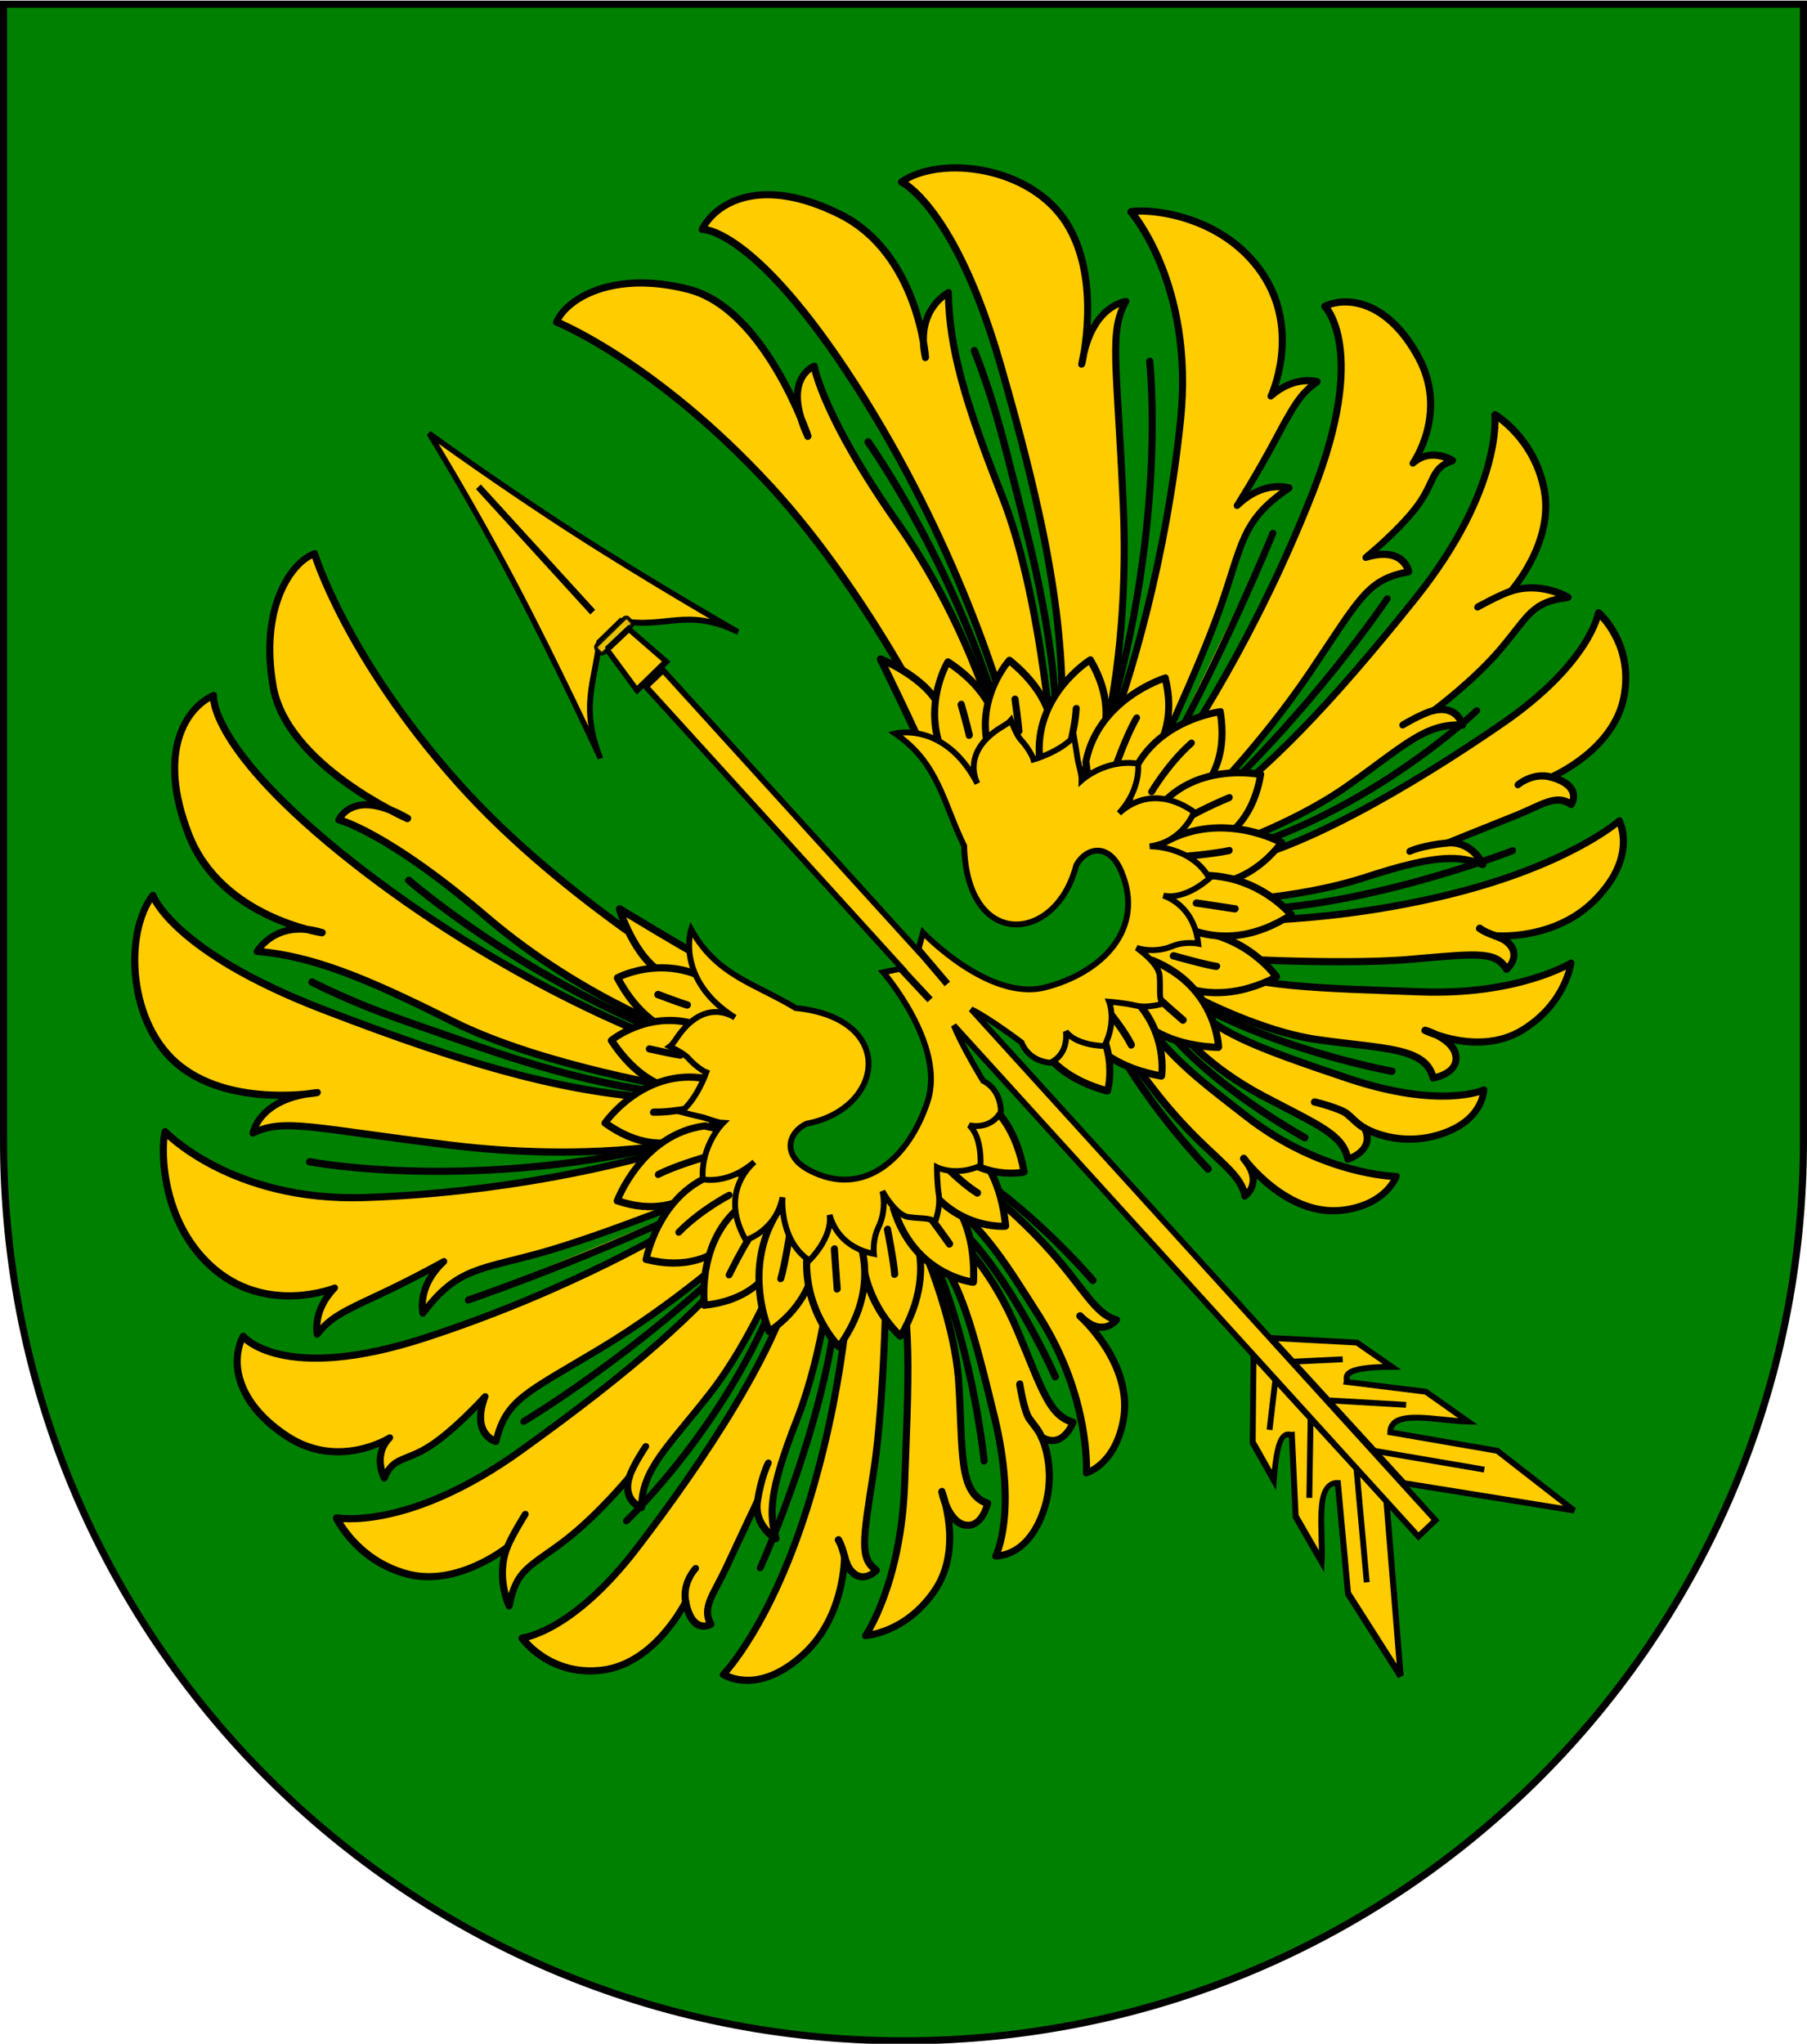 <?xml version="1.0" encoding="UTF-8" standalone="no"?>
<!-- Created with Inkscape (http://www.inkscape.org/) -->

<svg
   xmlns:dc="http://purl.org/dc/elements/1.1/"
   xmlns:cc="http://creativecommons.org/ns#"
   xmlns:rdf="http://www.w3.org/1999/02/22-rdf-syntax-ns#"
   xmlns:svg="http://www.w3.org/2000/svg"
   xmlns="http://www.w3.org/2000/svg"
   xmlns:xlink="http://www.w3.org/1999/xlink"
   xmlns:sodipodi="http://sodipodi.sourceforge.net/DTD/sodipodi-0.dtd"
   xmlns:inkscape="http://www.inkscape.org/namespaces/inkscape"
   version="1.1"
   width="763"
   height="863"
   id="svg2"
   inkscape:version="0.48.0 r9654"
   sodipodi:docname="Wappen_Junkertum_Heiterfeld.svg">
  <sodipodi:namedview
     pagecolor="#ffffff"
     bordercolor="#666666"
     borderopacity="1"
     objecttolerance="10"
     gridtolerance="10"
     guidetolerance="10"
     inkscape:pageopacity="0"
     inkscape:pageshadow="2"
     inkscape:window-width="1366"
     inkscape:window-height="706"
     id="namedview99"
     showgrid="false"
     inkscape:zoom="1.4142136"
     inkscape:cx="577.83164"
     inkscape:cy="334.27751"
     inkscape:window-x="-8"
     inkscape:window-y="-8"
     inkscape:window-maximized="1"
     inkscape:current-layer="svg2"
     showguides="true"
     inkscape:guide-bbox="true" />
  <defs
     id="defs4">
    <inkscape:perspective
       sodipodi:type="inkscape:persp3d"
       inkscape:vp_x="0 : 431.5 : 1"
       inkscape:vp_y="0 : 1000 : 0"
       inkscape:vp_z="763.00006 : 431.5 : 1"
       inkscape:persp3d-origin="381.50003 : 287.66667 : 1"
       id="perspective103" />
    <linearGradient
       x1="107.75"
       y1="191.963"
       x2="139.396"
       y2="166.385"
       id="linearGradient1800"
       xlink:href="#linearGradient1732"
       gradientUnits="userSpaceOnUse"
       gradientTransform="translate(-1.428571e-5,-5.714286e-5)" />
    <linearGradient
       x1="82.143"
       y1="264.167"
       x2="113.69"
       y2="258.413"
       id="linearGradient1590"
       xlink:href="#linearGradient1732"
       gradientUnits="userSpaceOnUse"
       gradientTransform="translate(-1.428571e-5,-5.714286e-5)" />
    <linearGradient
       x1="84.127"
       y1="260.595"
       x2="115.675"
       y2="257.619"
       id="linearGradient1598"
       xlink:href="#linearGradient1732"
       gradientUnits="userSpaceOnUse"
       gradientTransform="translate(-1.428571e-5,-5.714286e-5)" />
    <linearGradient
       x1="88.492"
       y1="297.103"
       x2="118.056"
       y2="280.635"
       id="linearGradient1606"
       xlink:href="#linearGradient1732"
       gradientUnits="userSpaceOnUse"
       gradientTransform="translate(-1.428571e-5,-5.714286e-5)" />
    <linearGradient
       x1="118.452"
       y1="312.778"
       x2="136.325"
       y2="294.722"
       id="linearGradient1614"
       xlink:href="#linearGradient1732"
       gradientUnits="userSpaceOnUse"
       gradientTransform="translate(-1.428571e-5,-5.714286e-5)" />
    <linearGradient
       x1="131.151"
       y1="395.317"
       x2="166.667"
       y2="415.357"
       id="linearGradient1622"
       xlink:href="#linearGradient1732"
       gradientUnits="userSpaceOnUse"
       gradientTransform="translate(-1.428571e-5,-5.714286e-5)" />
    <linearGradient
       x1="107.143"
       y1="225.278"
       x2="130.357"
       y2="242.341"
       id="linearGradient1582"
       xlink:href="#linearGradient1732"
       gradientUnits="userSpaceOnUse"
       gradientTransform="translate(-1.428571e-5,-5.714286e-5)" />
    <linearGradient
       x1="143.651"
       y1="488.968"
       x2="163.889"
       y2="454.048"
       id="linearGradient1642"
       xlink:href="#linearGradient1732"
       gradientUnits="userSpaceOnUse"
       gradientTransform="translate(-1.428571e-5,-5.714286e-5)" />
    <linearGradient
       x1="186.508"
       y1="491.746"
       x2="186.508"
       y2="458.413"
       id="linearGradient1650"
       xlink:href="#linearGradient1732"
       gradientUnits="userSpaceOnUse"
       gradientTransform="translate(-1.428571e-5,-5.714286e-5)" />
    <linearGradient
       x1="292.857"
       y1="493.73"
       x2="321.825"
       y2="513.175"
       id="linearGradient1658"
       xlink:href="#linearGradient1732"
       gradientUnits="userSpaceOnUse"
       gradientTransform="translate(-1.428571e-5,-5.714286e-5)" />
    <linearGradient
       x1="266.27"
       y1="534.206"
       x2="312.302"
       y2="534.603"
       id="linearGradient1666"
       xlink:href="#linearGradient1732"
       gradientUnits="userSpaceOnUse"
       gradientTransform="translate(-1.428571e-5,-5.714286e-5)" />
    <linearGradient
       x1="300"
       y1="566.746"
       x2="319.151"
       y2="547.595"
       id="linearGradient1674"
       xlink:href="#linearGradient1732"
       gradientUnits="userSpaceOnUse"
       gradientTransform="translate(-1.428571e-5,-5.714286e-5)" />
    <linearGradient
       x1="337.302"
       y1="571.111"
       x2="341.27"
       y2="546.905"
       id="linearGradient1682"
       xlink:href="#linearGradient1732"
       gradientUnits="userSpaceOnUse"
       gradientTransform="translate(-1.428571e-5,-5.714286e-5)" />
    <linearGradient
       x1="241.143"
       y1="51.421"
       x2="243.124"
       y2="48.303"
       id="linearGradient1397"
       xlink:href="#linearGradient1732"
       gradientUnits="userSpaceOnUse"
       gradientTransform="translate(75.923,47.102)" />
    <linearGradient
       id="linearGradient1732">
      <stop
         id="stop1734"
         style="stop-color:#ffffff;stop-opacity:1"
         offset="0" />
      <stop
         id="stop1736"
         style="stop-color:#ffffff;stop-opacity:1"
         offset="1" />
    </linearGradient>
    <linearGradient
       x1="177.338"
       y1="217.778"
       x2="211.83"
       y2="213.55"
       id="linearGradient1549"
       xlink:href="#linearGradient1732"
       gradientUnits="userSpaceOnUse"
       gradientTransform="translate(-1.428571e-5,-5.714286e-5)" />
    <linearGradient
       x1="124.585"
       y1="115.64"
       x2="157.2"
       y2="137.971"
       id="linearGradient1551"
       xlink:href="#linearGradient1732"
       gradientUnits="userSpaceOnUse"
       gradientTransform="translate(-1.428571e-5,-5.714286e-5)" />
    <linearGradient
       x1="87.547"
       y1="139.21"
       x2="124.361"
       y2="137.971"
       id="linearGradient1553"
       xlink:href="#linearGradient1732"
       gradientUnits="userSpaceOnUse"
       gradientTransform="translate(-1.428571e-5,-5.714286e-5)" />
    <linearGradient
       x1="112.239"
       y1="75.234"
       x2="137.605"
       y2="90.412"
       id="linearGradient1555"
       xlink:href="#linearGradient1732"
       gradientUnits="userSpaceOnUse"
       gradientTransform="translate(-1.428571e-5,-5.714286e-5)" />
    <linearGradient
       x1="179.583"
       y1="75.234"
       x2="193.021"
       y2="101.814"
       id="linearGradient1557"
       xlink:href="#linearGradient1732"
       gradientUnits="userSpaceOnUse"
       gradientTransform="translate(-1.428571e-5,-5.714286e-5)" />
    <linearGradient
       x1="270.496"
       y1="176.249"
       x2="296.929"
       y2="185.716"
       id="linearGradient1559"
       xlink:href="#linearGradient1732"
       gradientUnits="userSpaceOnUse"
       gradientTransform="translate(-1.428571e-5,-5.714286e-5)" />
    <linearGradient
       x1="94.281"
       y1="496.131"
       x2="124.137"
       y2="467.622"
       id="linearGradient1561"
       xlink:href="#linearGradient1732"
       gradientUnits="userSpaceOnUse"
       gradientTransform="translate(-1.428571e-5,-5.714286e-5)" />
    <linearGradient
       x1="171"
       y1="92.5"
       x2="180"
       y2="96.5"
       id="linearGradient2433"
       xlink:href="#linearGradient1732"
       gradientUnits="userSpaceOnUse" />
    <radialGradient
       cx="221.445"
       cy="226.331"
       r="300"
       fx="221.445"
       fy="226.331"
       id="radialGradient3163"
       xlink:href="#linearGradient2893"
       gradientUnits="userSpaceOnUse"
       gradientTransform="matrix(1.353,0,0,1.349,-77.629,-85.747)" />
    <linearGradient
       id="linearGradient2893">
      <stop
         id="stop2895"
         style="stop-color:#ffffff;stop-opacity:0.314"
         offset="0" />
      <stop
         id="stop2897"
         style="stop-color:#ffffff;stop-opacity:0.251"
         offset="0.19" />
      <stop
         id="stop2901"
         style="stop-color:#6b6b6b;stop-opacity:0.125"
         offset="0.6" />
      <stop
         id="stop2899"
         style="stop-color:#000000;stop-opacity:0.125"
         offset="1" />
    </linearGradient>
    <linearGradient
       id="linearGradient2027">
      <stop
         id="stop2029"
         style="stop-color:#ffffff;stop-opacity:0.314"
         offset="0" />
      <stop
         id="stop2031"
         style="stop-color:#ffffff;stop-opacity:0.251"
         offset="0.19" />
      <stop
         id="stop2033"
         style="stop-color:#6b6b6b;stop-opacity:0.125"
         offset="0.6" />
      <stop
         id="stop2035"
         style="stop-color:#000000;stop-opacity:0.125"
         offset="1" />
    </linearGradient>
    <linearGradient
       id="linearGradient2037">
      <stop
         id="stop2039"
         style="stop-color:#ffffff;stop-opacity:1"
         offset="0" />
      <stop
         id="stop2041"
         style="stop-color:#ffffff;stop-opacity:1"
         offset="0.229" />
      <stop
         id="stop2043"
         style="stop-color:#000000;stop-opacity:1"
         offset="1" />
    </linearGradient>
    <linearGradient
       id="linearGradient2045">
      <stop
         id="stop2047"
         style="stop-color:#fd0000;stop-opacity:1"
         offset="0" />
      <stop
         id="stop2049"
         style="stop-color:#e77275;stop-opacity:0.659"
         offset="0.5" />
      <stop
         id="stop2051"
         style="stop-color:#000000;stop-opacity:0.323"
         offset="1" />
    </linearGradient>
    <radialGradient
       cx="225.524"
       cy="218.901"
       r="300"
       fx="225.524"
       fy="218.901"
       id="radialGradient2053"
       xlink:href="#linearGradient2955"
       gradientUnits="userSpaceOnUse"
       gradientTransform="matrix(-4.167939e-4,2.183,-1.884,-3.599562e-4,615.597,-289.121)" />
    <polygon
       points="-0.951,-0.309 0.951,-0.309 -0.588,0.809 0,-1 0,-1 0.588,0.809 "
       transform="scale(53,53)"
       id="polygon2055" />
    <clipPath
       id="clipPath2057">
      <path
         d="m 0,-200 0,800 300,0 0,-800 -300,0 z"
         id="path2059" />
    </clipPath>
    <radialGradient
       cx="225.524"
       cy="218.901"
       r="300"
       fx="225.524"
       fy="218.901"
       id="radialGradient2061"
       xlink:href="#linearGradient2955"
       gradientUnits="userSpaceOnUse"
       gradientTransform="matrix(-4.167939e-4,2.183,-1.884,-3.599562e-4,615.597,-289.121)" />
    <radialGradient
       cx="225.524"
       cy="218.901"
       r="300"
       fx="225.524"
       fy="218.901"
       id="radialGradient2063"
       xlink:href="#linearGradient2955"
       gradientUnits="userSpaceOnUse"
       gradientTransform="matrix(0,1.749,-1.593,-1.049767e-7,551.788,-191.29)" />
    <radialGradient
       cx="225.524"
       cy="218.901"
       r="300"
       fx="225.524"
       fy="218.901"
       id="radialGradient2065"
       xlink:href="#linearGradient2955"
       gradientUnits="userSpaceOnUse"
       gradientTransform="matrix(0,1.386,-1.323,-5.741131e-8,-158.082,-109.541)" />
    <radialGradient
       cx="221.445"
       cy="226.331"
       r="300"
       fx="221.445"
       fy="226.331"
       id="radialGradient2067"
       xlink:href="#linearGradient2893-7"
       gradientUnits="userSpaceOnUse"
       gradientTransform="matrix(1.353,0,0,1.349,24.696,-10.282)" />
    <radialGradient
       cx="221.445"
       cy="226.331"
       r="300"
       fx="221.445"
       fy="226.331"
       id="radialGradient3163-8"
       xlink:href="#linearGradient2893-7"
       gradientUnits="userSpaceOnUse"
       gradientTransform="matrix(1.353,0,0,1.349,-77.629,-85.747)" />
    <radialGradient
       cx="225.524"
       cy="218.901"
       r="300"
       fx="225.524"
       fy="218.901"
       id="radialGradient2871"
       xlink:href="#linearGradient2955"
       gradientUnits="userSpaceOnUse"
       gradientTransform="matrix(0,1.386,-1.323,-5.741131e-8,-158.082,-109.541)" />
    <radialGradient
       cx="225.524"
       cy="218.901"
       r="300"
       fx="225.524"
       fy="218.901"
       id="radialGradient2865"
       xlink:href="#linearGradient2955"
       gradientUnits="userSpaceOnUse"
       gradientTransform="matrix(0,1.749,-1.593,-1.049767e-7,551.788,-191.29)" />
    <radialGradient
       cx="225.524"
       cy="218.901"
       r="300"
       fx="225.524"
       fy="218.901"
       id="radialGradient1911"
       xlink:href="#linearGradient2955"
       gradientUnits="userSpaceOnUse"
       gradientTransform="matrix(-4.167939e-4,2.183,-1.884,-3.599562e-4,615.597,-289.121)" />
    <clipPath
       id="clip">
      <path
         d="m 0,-200 0,800 300,0 0,-800 -300,0 z"
         id="path10" />
    </clipPath>
    <polygon
       points="-0.951,-0.309 0.951,-0.309 -0.588,0.809 0,-1 0,-1 0.588,0.809 "
       transform="scale(53,53)"
       id="star" />
    <radialGradient
       cx="225.524"
       cy="218.901"
       r="300"
       fx="225.524"
       fy="218.901"
       id="radialGradient2961"
       xlink:href="#linearGradient2955"
       gradientUnits="userSpaceOnUse"
       gradientTransform="matrix(-4.167939e-4,2.183,-1.884,-3.599562e-4,615.597,-289.121)" />
    <linearGradient
       id="linearGradient2955">
      <stop
         id="stop2867"
         style="stop-color:#fd0000;stop-opacity:1"
         offset="0" />
      <stop
         id="stop2873"
         style="stop-color:#e77275;stop-opacity:0.659"
         offset="0.5" />
      <stop
         id="stop2959"
         style="stop-color:#000000;stop-opacity:0.323"
         offset="1" />
    </linearGradient>
    <linearGradient
       id="linearGradient2885">
      <stop
         id="stop2887"
         style="stop-color:#ffffff;stop-opacity:1"
         offset="0" />
      <stop
         id="stop2891"
         style="stop-color:#ffffff;stop-opacity:1"
         offset="0.229" />
      <stop
         id="stop2889"
         style="stop-color:#000000;stop-opacity:1"
         offset="1" />
    </linearGradient>
    <linearGradient
       id="linearGradient2893-7">
      <stop
         id="stop2895-4"
         style="stop-color:#ffffff;stop-opacity:0.314"
         offset="0" />
      <stop
         id="stop2897-0"
         style="stop-color:#ffffff;stop-opacity:0.251"
         offset="0.19" />
      <stop
         id="stop2901-9"
         style="stop-color:#6b6b6b;stop-opacity:0.125"
         offset="0.6" />
      <stop
         id="stop2899-4"
         style="stop-color:#000000;stop-opacity:0.125"
         offset="1" />
    </linearGradient>
    <linearGradient
       id="linearGradient2893-74">
      <stop
         id="stop2895-0"
         style="stop-color:#ffffff;stop-opacity:0.314"
         offset="0" />
      <stop
         id="stop2897-9"
         style="stop-color:#ffffff;stop-opacity:0.251"
         offset="0.19" />
      <stop
         id="stop2901-4"
         style="stop-color:#6b6b6b;stop-opacity:0.125"
         offset="0.6" />
      <stop
         id="stop2899-8"
         style="stop-color:#000000;stop-opacity:0.125"
         offset="1" />
    </linearGradient>
    <style
       id="style2995"
       type="text/css">
  .Rand1 { stroke: #202020; stroke-width:15; }
  .Rand2 { stroke: #202020; stroke-width:30; }
  .Rand6 { stroke: #202020; stroke-width:90; }
  .Rand2R { stroke: #202020; stroke-width:30; stroke-linejoin:round; }
  .Schwarz { fill: #000000; }
  .Blau { fill: #0000ff; }
  .Gold { fill: #ffef00; }
  </style>
    <clipPath
       id="clippath">
      <path
         id="path2993"
         d="M360,4140 A3240,3240 0.0 0 0 6840,4140 L6840,270 L360,270 L360,4140 Z" />
    </clipPath>
    <inkscape:perspective
       id="perspective3057"
       inkscape:persp3d-origin="219 : 160 : 1"
       inkscape:vp_z="438 : 240 : 1"
       inkscape:vp_y="0 : 1000 : 0"
       inkscape:vp_x="0 : 240 : 1"
       sodipodi:type="inkscape:persp3d" />
    <inkscape:perspective
       id="perspective3289"
       inkscape:persp3d-origin="0.5 : 0.33333333 : 1"
       inkscape:vp_z="1 : 0.5 : 1"
       inkscape:vp_y="0 : 1000 : 0"
       inkscape:vp_x="0 : 0.5 : 1"
       sodipodi:type="inkscape:persp3d" />
    <inkscape:perspective
       id="perspective3114"
       inkscape:persp3d-origin="0.5 : 0.33333333 : 1"
       inkscape:vp_z="1 : 0.5 : 1"
       inkscape:vp_y="0 : 1000 : 0"
       inkscape:vp_x="0 : 0.5 : 1"
       sodipodi:type="inkscape:persp3d" />
    <inkscape:perspective
       id="perspective3114-7"
       inkscape:persp3d-origin="0.5 : 0.33333333 : 1"
       inkscape:vp_z="1 : 0.5 : 1"
       inkscape:vp_y="0 : 1000 : 0"
       inkscape:vp_x="0 : 0.5 : 1"
       sodipodi:type="inkscape:persp3d" />
    <inkscape:perspective
       id="perspective3114-0"
       inkscape:persp3d-origin="0.5 : 0.33333333 : 1"
       inkscape:vp_z="1 : 0.5 : 1"
       inkscape:vp_y="0 : 1000 : 0"
       inkscape:vp_x="0 : 0.5 : 1"
       sodipodi:type="inkscape:persp3d" />
    <inkscape:perspective
       id="perspective3114-4"
       inkscape:persp3d-origin="0.5 : 0.33333333 : 1"
       inkscape:vp_z="1 : 0.5 : 1"
       inkscape:vp_y="0 : 1000 : 0"
       inkscape:vp_x="0 : 0.5 : 1"
       sodipodi:type="inkscape:persp3d" />
    <inkscape:perspective
       id="perspective3114-8"
       inkscape:persp3d-origin="0.5 : 0.33333333 : 1"
       inkscape:vp_z="1 : 0.5 : 1"
       inkscape:vp_y="0 : 1000 : 0"
       inkscape:vp_x="0 : 0.5 : 1"
       sodipodi:type="inkscape:persp3d" />
    <inkscape:perspective
       id="perspective3114-45"
       inkscape:persp3d-origin="0.5 : 0.33333333 : 1"
       inkscape:vp_z="1 : 0.5 : 1"
       inkscape:vp_y="0 : 1000 : 0"
       inkscape:vp_x="0 : 0.5 : 1"
       sodipodi:type="inkscape:persp3d" />
    <inkscape:perspective
       id="perspective3114-1"
       inkscape:persp3d-origin="0.5 : 0.33333333 : 1"
       inkscape:vp_z="1 : 0.5 : 1"
       inkscape:vp_y="0 : 1000 : 0"
       inkscape:vp_x="0 : 0.5 : 1"
       sodipodi:type="inkscape:persp3d" />
    <inkscape:perspective
       id="perspective3114-11"
       inkscape:persp3d-origin="0.5 : 0.33333333 : 1"
       inkscape:vp_z="1 : 0.5 : 1"
       inkscape:vp_y="0 : 1000 : 0"
       inkscape:vp_x="0 : 0.5 : 1"
       sodipodi:type="inkscape:persp3d" />
    <inkscape:perspective
       id="perspective3114-76"
       inkscape:persp3d-origin="0.5 : 0.33333333 : 1"
       inkscape:vp_z="1 : 0.5 : 1"
       inkscape:vp_y="0 : 1000 : 0"
       inkscape:vp_x="0 : 0.5 : 1"
       sodipodi:type="inkscape:persp3d" />
    <inkscape:perspective
       id="perspective3980"
       inkscape:persp3d-origin="0.5 : 0.33333333 : 1"
       inkscape:vp_z="1 : 0.5 : 1"
       inkscape:vp_y="0 : 1000 : 0"
       inkscape:vp_x="0 : 0.5 : 1"
       sodipodi:type="inkscape:persp3d" />
    <inkscape:perspective
       id="perspective3980-3"
       inkscape:persp3d-origin="0.5 : 0.33333333 : 1"
       inkscape:vp_z="1 : 0.5 : 1"
       inkscape:vp_y="0 : 1000 : 0"
       inkscape:vp_x="0 : 0.5 : 1"
       sodipodi:type="inkscape:persp3d" />
    <inkscape:perspective
       id="perspective3980-1"
       inkscape:persp3d-origin="0.5 : 0.33333333 : 1"
       inkscape:vp_z="1 : 0.5 : 1"
       inkscape:vp_y="0 : 1000 : 0"
       inkscape:vp_x="0 : 0.5 : 1"
       sodipodi:type="inkscape:persp3d" />
    <inkscape:perspective
       id="perspective3980-8"
       inkscape:persp3d-origin="0.5 : 0.33333333 : 1"
       inkscape:vp_z="1 : 0.5 : 1"
       inkscape:vp_y="0 : 1000 : 0"
       inkscape:vp_x="0 : 0.5 : 1"
       sodipodi:type="inkscape:persp3d" />
    <radialGradient
       cx="488.661"
       cy="481.973"
       r="36.608"
       fx="488.661"
       fy="481.973"
       id="radialGradient10194"
       xlink:href="#linearGradient10182"
       gradientUnits="userSpaceOnUse"
       gradientTransform="matrix(-1.357,-0.29,0.467,-2.182,109.494,1621.172)" />
    <linearGradient
       id="linearGradient10182">
      <stop
         id="stop10184"
         style="stop-color:#e20909;stop-opacity:1"
         offset="0" />
      <stop
         id="stop10186"
         style="stop-color:#fcef3c;stop-opacity:1"
         offset="1" />
    </linearGradient>
    <radialGradient
       cx="323.742"
       cy="348.66"
       r="50"
       fx="323.742"
       fy="348.66"
       id="radialGradient6624"
       xlink:href="#linearGradient3951"
       gradientUnits="userSpaceOnUse"
       gradientTransform="matrix(0.446,-0.283,0.342,0.538,183.722,329.337)" />
    <linearGradient
       id="linearGradient3951">
      <stop
         id="stop3953"
         style="stop-color:#e20909;stop-opacity:1"
         offset="0" />
      <stop
         id="stop3955"
         style="stop-color:#5ab532;stop-opacity:1"
         offset="1" />
    </linearGradient>
  </defs>
  <g
     transform="translate(-537.854,38.854)"
     id="layer4"
     style="display:inline;stroke-width:3;stroke-miterlimit:4;stroke-dasharray:none;stroke:#000000;stroke-opacity:1" />
  <g
     transform="translate(-1692.639,-716.663)"
     id="layer4-4"
     style="stroke-width:3;stroke-miterlimit:4;stroke-dasharray:none;stroke:#000000;stroke-opacity:1">
    <g
       transform="translate(29.915,-1710.963)"
       id="g2119"
       style="stroke-width:3;stroke-miterlimit:4;stroke-dasharray:none;stroke:#000000;stroke-opacity:1">
      <g
         transform="translate(-1361.835,-74.826)"
         id="g11024"
         style="stroke-width:3;stroke-miterlimit:4;stroke-dasharray:none;stroke:#000000;stroke-opacity:1" />
    </g>
  </g>
  <path
     d="m 1.5,1.76 0,480 c 0,209.868 170.132,380 380,380 209.868,0 380,-170.132 380,-380 l 0,-480 -760,0 z"
     id="path2850"
     style="fill:#008000;fill-opacity:1;stroke:#000000;stroke-width:3;stroke-miterlimit:4;stroke-opacity:1;stroke-dasharray:none"
     inkscape:connector-curvature="0" />
  <g
     id="g41337-3-7"
     transform="matrix(0.756,-1.81,1.722,0.615,717.022,-835.875)"
     style="fill:#ffcc00;fill-opacity:1">
    <path
       inkscape:connector-curvature="0"
       d="m -551.743,38.682 c 0,0 -19.297,30.997 -51.458,56.787"
       style="fill:none;stroke:#000000;stroke-width:1.585;stroke-linecap:round;stroke-linejoin:round;stroke-miterlimit:4;stroke-opacity:1;stroke-dasharray:none"
       id="path36000-6-0" />
    <path
       inkscape:connector-curvature="0"
       d="m -525.512,53.212 c 0,0 -2.935,3.095 -9.279,8.593 -5.157,4.47 -12.727,10.218 -22.48,17.802 -22.112,17.194 -35.377,23.248 -41.106,25.912"
       style="fill:none;stroke:#000000;stroke-width:1.585;stroke-linecap:round;stroke-linejoin:round;stroke-miterlimit:4;stroke-opacity:1;stroke-dasharray:none"
       id="path36002-4-5" />
    <path
       inkscape:connector-curvature="0"
       d="m -514.961,91.595 c 0,0 -33.469,19.495 -82.211,23.975"
       style="fill:none;stroke:#000000;stroke-width:1.585;stroke-linecap:round;stroke-linejoin:round;stroke-miterlimit:4;stroke-opacity:1;stroke-dasharray:none"
       id="path36004-6-3" />
    <path
       inkscape:connector-curvature="0"
       d="m -540.979,133.223 c 0,0 -29.617,0.288 -58.996,-3.452"
       style="fill:#ffcc00;fill-opacity:1;stroke:#000000;stroke-width:1.585;stroke-linecap:round;stroke-linejoin:round;stroke-miterlimit:4;stroke-opacity:1;stroke-dasharray:none"
       id="path36006-7-5" />
    <path
       inkscape:connector-curvature="0"
       d="m -545.995,163.439 c 0,0 -28.423,-6.042 -57.564,-21.007"
       style="fill:none;stroke:#000000;stroke-width:1.585;stroke-linecap:round;stroke-linejoin:round;stroke-miterlimit:4;stroke-opacity:1;stroke-dasharray:none"
       id="path36008-6-6" />
    <path
       inkscape:connector-curvature="0"
       d="m -562.236,192.502 c 0,0 -31.051,-14.963 -48.964,-43.738"
       style="fill:none;stroke:#000000;stroke-width:1.585;stroke-linecap:round;stroke-linejoin:round;stroke-miterlimit:4;stroke-opacity:1;stroke-dasharray:none"
       id="path36010-3-3" />
    <path
       inkscape:connector-curvature="0"
       d="m -588.033,212.645 c 0,0 -26.751,-31.654 -33.677,-59.278"
       style="fill:none;stroke:#000000;stroke-width:1.585;stroke-linecap:round;stroke-linejoin:round;stroke-miterlimit:4;stroke-opacity:1;stroke-dasharray:none"
       id="path36012-9-0" />
    <path
       inkscape:connector-curvature="0"
       d="m -641.535,206.602 c 0,0 -4.538,-28.776 0.477,-53.234"
       style="fill:none;stroke:#000000;stroke-width:1.585;stroke-linecap:round;stroke-linejoin:round;stroke-miterlimit:4;stroke-opacity:1;stroke-dasharray:none"
       id="path36016-1-2" />
    <path
       inkscape:connector-curvature="0"
       d="m -661.359,193.941 c 0,0 3.822,-25.322 12.659,-40.286"
       style="fill:none;stroke:#000000;stroke-width:1.585;stroke-linecap:round;stroke-linejoin:round;stroke-miterlimit:4;stroke-opacity:1;stroke-dasharray:none"
       id="path36018-4-9" />
    <path
       inkscape:connector-curvature="0"
       d="m -674.734,176.099 c 0,0 8.12,-18.127 19.346,-31.94"
       style="fill:none;stroke:#000000;stroke-width:1.585;stroke-linecap:round;stroke-linejoin:round;stroke-miterlimit:4;stroke-opacity:1;stroke-dasharray:none"
       id="path36020-7-9" />
    <path
       inkscape:connector-curvature="0"
       d="m -656.017,147.048 c 0,0 -6.188,8.637 -11.294,19.405 -5.107,10.767 -5.991,17.037 -10.214,19.878 0,0 4.124,2.958 7.563,-3.668 0,0 -8.98,14.561 -3.242,26.03 4.321,8.637 10.607,8.164 10.607,8.164 0,0 -5.165,-15.866 1.375,-37.388 4.027,-13.253 5.893,-20.233 12.571,-31.355 l -7.366,-1.066 z"
       style="fill:#ffcc00;fill-opacity:1;stroke:#000000;stroke-width:1.585;stroke-linecap:round;stroke-linejoin:round;stroke-miterlimit:4;stroke-opacity:1;stroke-dasharray:none"
       id="path36029-0-7" />
    <path
       inkscape:connector-curvature="0"
       d="m -649,158.211 c 0,0 -4.946,8.341 -6.924,23.15 -1.978,14.81 -1.978,20.258 -6.641,23.662 0,0 3.674,5.105 7.489,0.85 0,0 -1.758,9.264 4.804,17.363 5.792,7.149 11.586,4.595 11.586,4.595 0,0 -7.065,-7.32 -7.489,-29.959 -0.425,-22.639 0,-29.789 2.826,-38.471 l -5.652,-1.19 z"
       style="fill:#ffcc00;fill-opacity:1;stroke:#000000;stroke-width:1.585;stroke-linecap:round;stroke-linejoin:round;stroke-miterlimit:4;stroke-opacity:1;stroke-dasharray:none"
       id="path36031-0-9" />
    <path
       inkscape:connector-curvature="0"
       d="m -640.06,153.051 c 0,0 -3.331,19.879 -0.455,34.835 2.877,14.954 6.359,23.709 0.606,28.086 0,0 2.573,4.925 6.055,2.918 3.482,-2.007 3.028,-8.936 3.028,-8.936 0,0 -1.513,13.861 7.116,20.791 8.628,6.931 17.105,4.378 17.105,4.378 0,0 -10.446,-8.39 -16.804,-29.729 -6.358,-21.338 -11.353,-35.929 -10.445,-50.52 l -6.207,-1.824 z"
       style="fill:#ffcc00;fill-opacity:1;stroke:#000000;stroke-width:1.585;stroke-linecap:round;stroke-linejoin:round;stroke-miterlimit:4;stroke-opacity:1;stroke-dasharray:none"
       id="path36033-5-3" />
    <path
       inkscape:connector-curvature="0"
       d="m -632.189,155.786 c 0,0 8.175,29.91 14.685,44.684 6.51,14.773 7.72,17.51 4.995,21.521 0,0 3.778,2.024 5.45,-2.005 0.445,-1.075 0.491,-2.237 0.51,-3.466 0,0 3.123,12.768 14.023,17.875 10.901,5.107 16.804,0 18.318,-1.641 0,0 -13.171,-6.931 -28.461,-31.552 -15.289,-24.621 -21.496,-47.055 -21.496,-47.055 l -8.024,1.641 z"
       style="fill:#ffcc00;fill-opacity:1;stroke:#000000;stroke-width:1.585;stroke-linecap:round;stroke-linejoin:round;stroke-miterlimit:4;stroke-opacity:1;stroke-dasharray:none"
       id="path36035-5-9" />
    <path
       inkscape:connector-curvature="0"
       d="m -620.23,152.686 c 0,0 6.056,17.51 16.199,31.006 10.143,13.496 11.05,18.055 11.05,23.891 0,0 4.088,-4.377 1.816,-9.483 0,0 6.055,6.93 10.295,11.855 4.239,4.923 7.569,6.748 6.51,11.125 0,0 4.619,0.939 4.087,-6.748 0,0 9.84,10.945 21.497,8.39 11.656,-2.553 15.289,-12.95 15.289,-12.95 0,0 -10.749,2.736 -29.369,-10.578 -18.62,-13.313 -42.236,-32.829 -49.654,-48.513 l -7.721,2.006 z"
       style="fill:#ffcc00;fill-opacity:1;stroke:#000000;stroke-width:1.585;stroke-linecap:round;stroke-linejoin:round;stroke-miterlimit:4;stroke-opacity:1;stroke-dasharray:none"
       id="path36037-8-3" />
    <path
       inkscape:connector-curvature="0"
       d="m -609.481,149.221 c 0,0 10.446,13.861 22.405,22.251 11.959,8.39 18.772,11.125 20.892,19.333 0,0 3.836,-2.772 0.907,-7.478 0,0 9.085,6.018 17.712,8.936 8.63,2.918 11.505,2.371 14.987,9.666 0,0 1.407,-7.139 -2.876,-12.766 0,0 12.868,4.923 22.859,-1.825 9.992,-6.748 11.808,-17.326 11.808,-17.326 0,0 -14.382,8.39 -42.993,-0.547 -28.612,-8.936 -44.962,-16.232 -58.283,-24.986 l -7.417,4.742 z"
       style="fill:#ffcc00;fill-opacity:1;stroke:#000000;stroke-width:1.585;stroke-linecap:round;stroke-linejoin:round;stroke-miterlimit:4;stroke-opacity:1;stroke-dasharray:none"
       id="path36039-8-0" />
    <path
       inkscape:connector-curvature="0"
       d="m -600.398,142.473 c 0,0 15.744,7.113 34.213,11.125 18.469,4.013 22.708,3.83 27.249,12.038 0,0 4.995,-3.283 -0.152,-10.397 0,0 8.024,4.742 14.23,6.383 6.207,1.641 8.628,-0.547 11.656,3.466 0,0 1.362,-5.655 -3.33,-8.208 0,0 12.716,3.1 21.799,-8.206 9.083,-11.308 7.57,-20.428 3.634,-24.623 0,0 -5.602,13.314 -38.907,14.044 -33.304,0.728 -58.888,-4.56 -68.425,-6.931 l -1.968,11.308 z"
       style="fill:#ffcc00;fill-opacity:1;stroke:#000000;stroke-width:1.585;stroke-linecap:round;stroke-linejoin:round;stroke-miterlimit:4;stroke-opacity:1;stroke-dasharray:none"
       id="path36041-6-2" />
    <path
       inkscape:connector-curvature="0"
       d="m -598.43,128.247 c 0,0 24.221,1.276 38.755,0.365 14.533,-0.912 19.074,-3.283 29.066,4.013 0,0 0,-6.02 -7.267,-9.484 0,0 7.722,1.458 16.956,2.371 9.234,0.912 10.898,1.641 13.926,3.647 0,0 -0.151,-5.288 -6.206,-8.571 0,0 15.289,0.73 24.221,-12.766 8.931,-13.496 5.147,-29.546 3.028,-33.558 0,0 -10.143,20.062 -38.755,29.181 -28.612,9.119 -56.013,12.584 -72.817,12.949 l -0.907,11.853 z"
       style="fill:#ffcc00;fill-opacity:1;stroke:#000000;stroke-width:1.585;stroke-linecap:round;stroke-linejoin:round;stroke-miterlimit:4;stroke-opacity:1;stroke-dasharray:none"
       id="path36043-9-5" />
    <path
       inkscape:connector-curvature="0"
       d="m -595.1,115.481 c 0,0 20.74,-2.737 49.199,-16.78 28.461,-14.044 33.911,-18.42 41.329,-17.509 0,0 -3.179,-7.114 -15.896,-3.83 0,0 18.621,-3.1 27.552,-15.867 8.933,-12.766 4.694,-32.828 -3.633,-38.847 0,0 -1.059,13.495 -29.671,37.205 -28.612,23.71 -49.201,37.936 -70.848,46.143 l 1.968,9.485 z"
       style="fill:#ffcc00;fill-opacity:1;stroke:#000000;stroke-width:1.585;stroke-linecap:round;stroke-linejoin:round;stroke-miterlimit:4;stroke-opacity:1;stroke-dasharray:none"
       id="path36045-8-1" />
    <path
       inkscape:connector-curvature="0"
       d="m -598.885,104.354 c 0,0 29.218,-15.685 45.718,-32.099 16.501,-16.414 26.341,-24.621 37.543,-29.728 0,0 -5.904,-5.654 -14.835,0.912 0,0 20.589,-10.761 22.859,-31.005 2.271,-20.244 -6.51,-27.54 -13.019,-28.087 0,0 4.239,10.761 -20.286,46.325 -24.525,35.564 -53.136,60.003 -61.916,66.387 l 3.936,7.295 z"
       style="fill:#ffcc00;fill-opacity:1;stroke:#000000;stroke-width:1.585;stroke-linecap:round;stroke-linejoin:round;stroke-miterlimit:4;stroke-opacity:1;stroke-dasharray:none"
       id="path36047-1-1" />
    <path
       inkscape:connector-curvature="0"
       d="m -603.426,93.958 c 0,0 20.892,-15.867 37.242,-41.583 16.349,-25.716 25.887,-31.917 25.887,-31.917 0,0 -4.845,-6.018 -14.685,4.924 0,0 22.708,-20.426 21.193,-38.482 -1.513,-18.056 -10.9,-25.351 -16.198,-25.351 0,0 -0.892,24.591 -17.712,60.004 -16.198,34.105 -44.81,65.475 -44.81,65.475 l 9.083,6.931 z"
       style="fill:#ffcc00;fill-opacity:1;stroke:#000000;stroke-width:1.585;stroke-linecap:round;stroke-linejoin:round;stroke-miterlimit:4;stroke-opacity:1;stroke-dasharray:none"
       id="path36049-5-8" />
    <path
       inkscape:connector-curvature="0"
       d="m -535.454,189.163 c -1.665,-2.188 -5.601,-5.655 -5.601,-5.655"
       style="fill:#ffcc00;fill-opacity:1;stroke:#000000;stroke-width:1.585;stroke-linecap:round;stroke-linejoin:round;stroke-miterlimit:4;stroke-opacity:1;stroke-dasharray:none"
       id="path36051-6-3" />
    <path
       inkscape:connector-curvature="0"
       d="m -565.277,183.327 c -1.361,-2.188 -5.146,-5.29 -5.146,-5.29"
       style="fill:#ffcc00;fill-opacity:1;stroke:#000000;stroke-width:1.585;stroke-linecap:round;stroke-linejoin:round;stroke-miterlimit:4;stroke-opacity:1;stroke-dasharray:none"
       id="path36053-0-3" />
    <path
       inkscape:connector-curvature="0"
       d="m -606.55,216.519 c 0.02,-1.274 0.013,-2.619 0.399,-4.012"
       style="fill:#ffcc00;fill-opacity:1;stroke:#000000;stroke-width:1.585;stroke-linecap:round;stroke-linejoin:round;stroke-miterlimit:4;stroke-opacity:1;stroke-dasharray:none"
       id="path36055-6-7" />
    <path
       inkscape:connector-curvature="0"
       d="m -653.38,192.765 c 0,0 0.602,6.041 -0.08,8.095 -0.562,1.695 -1.301,2.966 -1.615,5.012"
       style="fill:#ffcc00;fill-opacity:1;stroke:#000000;stroke-width:1.585;stroke-linecap:round;stroke-linejoin:round;stroke-miterlimit:4;stroke-opacity:1;stroke-dasharray:none"
       id="path36057-0-4" />
    <path
       inkscape:connector-curvature="0"
       d="m -591.164,198.099 c -2.27,-5.107 -4.39,-7.296 -4.39,-7.296"
       style="fill:#ffcc00;fill-opacity:1;stroke:#000000;stroke-width:1.585;stroke-linecap:round;stroke-linejoin:round;stroke-miterlimit:4;stroke-opacity:1;stroke-dasharray:none"
       id="path36059-4-6" />
    <path
       inkscape:connector-curvature="0"
       d="m -570.273,214.331 c -0.303,-4.377 -3.936,-6.383 -3.936,-6.383"
       style="fill:#ffcc00;fill-opacity:1;stroke:#000000;stroke-width:1.585;stroke-linecap:round;stroke-linejoin:round;stroke-miterlimit:4;stroke-opacity:1;stroke-dasharray:none"
       id="path36061-7-7" />
    <path
       inkscape:connector-curvature="0"
       d="m -638.301,146.767 c 0,0 -5.867,14.137 7.565,26.77 0,0 8.136,-12.733 1.465,-27.148 l -2.625,-3.047 -4.607,-0.185 -1.798,3.61 z"
       style="fill:#ffcc00;fill-opacity:1;stroke:#000000;stroke-width:1.585;stroke-linecap:round;stroke-linejoin:round;stroke-miterlimit:4;stroke-opacity:1;stroke-dasharray:none"
       id="path36063-8-1" />
    <path
       inkscape:connector-curvature="0"
       d="m -644.097,140.306 c 0,0 -10.946,8.28 -5.165,27.149 0,0 12.235,-5.708 12.851,-21.92 l -0.884,-4.173 -3.759,-2.984 -3.044,1.929 z"
       style="fill:#ffcc00;fill-opacity:1;stroke:#000000;stroke-width:1.585;stroke-linecap:round;stroke-linejoin:round;stroke-miterlimit:4;stroke-opacity:1;stroke-dasharray:none"
       id="path36065-6-9" />
    <path
       inkscape:connector-curvature="0"
       d="m -650.504,132.094 c 0,0 -11.871,6.116 -8.715,25.763 0,0 12.794,-3.344 15.573,-19.187 l -0.31,-4.272 -3.297,-3.637 -3.252,1.333 z"
       style="fill:#ffcc00;fill-opacity:1;stroke:#000000;stroke-width:1.585;stroke-linecap:round;stroke-linejoin:round;stroke-miterlimit:4;stroke-opacity:1;stroke-dasharray:none"
       id="path36067-4-4" />
    <path
       inkscape:connector-curvature="0"
       d="m -655.833,124.523 c 0,0 -11.679,4.192 -10.341,23.12 0,0 12.318,-1.457 16.248,-16.016 l 0.064,-4.066 -2.8,-3.862 -3.17,0.825 z"
       style="fill:#ffcc00;fill-opacity:1;stroke:#000000;stroke-width:1.585;stroke-linecap:round;stroke-linejoin:round;stroke-miterlimit:4;stroke-opacity:1;stroke-dasharray:none"
       id="path36069-0-6" />
    <path
       inkscape:connector-curvature="0"
       d="m -615.522,90.225 c 0,0 9.29,-6.6 14.767,-12.196 5.479,-5.595 5.835,-17.36 5.835,-17.36 0,0 -10.599,12.338 -21.317,23.817 l 0.714,5.739 z"
       style="fill:#ffcc00;fill-opacity:1;stroke:#000000;stroke-width:1.585;stroke-linecap:round;stroke-linejoin:round;stroke-miterlimit:4;stroke-opacity:1;stroke-dasharray:none"
       id="path36073-3-1" />
    <path
       inkscape:connector-curvature="0"
       d="m -608.65,95.336 c 0,0 13.729,-0.748 18.014,-20.024 0,0 -13.585,-2.166 -22.174,11.202 l -1.295,4.038 1.821,4.677 3.634,0.108 z"
       style="fill:#ffcc00;fill-opacity:1;stroke:#000000;stroke-width:1.585;stroke-linecap:round;stroke-linejoin:round;stroke-miterlimit:4;stroke-opacity:1;stroke-dasharray:none"
       id="path36075-4-2" />
    <path
       inkscape:connector-curvature="0"
       d="m -605.873,105.891 c 0,0 13.767,2.053 20.022,-17.602 0,0 -13.324,-5.129 -23.262,7.334 l -1.706,4.034 1.335,5.362 3.612,0.871 z"
       style="fill:#ffcc00;fill-opacity:1;stroke:#000000;stroke-width:1.585;stroke-linecap:round;stroke-linejoin:round;stroke-miterlimit:4;stroke-opacity:1;stroke-dasharray:none"
       id="path36077-1-8" />
    <path
       inkscape:connector-curvature="0"
       d="m -603.409,113.642 c 0,0 12.583,6.578 23.508,-8.12 0,0 -11.384,-9.066 -23.997,-1.833 l -2.645,2.868 -0.086,5.074 3.219,2.011 z"
       style="fill:#ffcc00;fill-opacity:1;stroke:#000000;stroke-width:1.585;stroke-linecap:round;stroke-linejoin:round;stroke-miterlimit:4;stroke-opacity:1;stroke-dasharray:none"
       id="path36079-0-2" />
    <path
       inkscape:connector-curvature="0"
       d="m -602.592,123.421 c 0,0 10.675,10.378 24.454,-0.284 0,0 -8.968,-12.391 -22.723,-9.466 l -3.183,1.915 -1.204,4.863 2.656,2.971 z"
       style="fill:#ffcc00;fill-opacity:1;stroke:#000000;stroke-width:1.585;stroke-linecap:round;stroke-linejoin:round;stroke-miterlimit:4;stroke-opacity:1;stroke-dasharray:none"
       id="path36081-0-5" />
    <path
       inkscape:connector-curvature="0"
       d="m -605.813,135.505 c 0,0 9.161,12.629 24.812,2.383 0,0 -7.11,-14.661 -21.508,-12.951 l -3.528,1.763 -1.993,5.234 2.218,3.571 z"
       style="fill:#ffcc00;fill-opacity:1;stroke:#000000;stroke-width:1.585;stroke-linecap:round;stroke-linejoin:round;stroke-miterlimit:4;stroke-opacity:1;stroke-dasharray:none"
       id="path36083-4-7" />
    <path
       inkscape:connector-curvature="0"
       d="m -612.501,141.563 c 0,0 4.498,14.76 21.682,10.565 0,0 -2.04,-15.951 -15.546,-19.221 l -3.711,0.441 -3.362,4.167 0.937,4.048 z"
       style="fill:#ffcc00;fill-opacity:1;stroke:#000000;stroke-width:1.585;stroke-linecap:round;stroke-linejoin:round;stroke-miterlimit:4;stroke-opacity:1;stroke-dasharray:none"
       id="path36085-3-7" />
    <path
       inkscape:connector-curvature="0"
       d="m -618.996,142.588 c 0,0 0.008,15.503 15.875,20.046 0,0 2.415,-15.384 -8.338,-24.884 l -3.305,-1.401 -3.98,2.131 -0.252,4.108 z"
       style="fill:#ffcc00;fill-opacity:1;stroke:#000000;stroke-width:1.585;stroke-linecap:round;stroke-linejoin:round;stroke-miterlimit:4;stroke-opacity:1;stroke-dasharray:none"
       id="path36087-6-8" />
    <path
       inkscape:connector-curvature="0"
       d="m -626.598,145.608 c 0,0 -4.882,14.491 9.527,25.539 0,0 7.264,-13.343 -0.476,-26.829 l -2.858,-2.727 -4.645,0.288 -1.548,3.729 z"
       style="fill:#ffcc00;fill-opacity:1;stroke:#000000;stroke-width:1.585;stroke-linecap:round;stroke-linejoin:round;stroke-miterlimit:4;stroke-opacity:1;stroke-dasharray:none"
       id="path36089-1-4" />
    <path
       inkscape:connector-curvature="0"
       d="m -649.079,139.033 c 0,0 -2.605,5.493 -6.025,9.612"
       style="fill:#ffcc00;fill-opacity:1;stroke:#000000;stroke-width:1.585;stroke-linecap:round;stroke-linejoin:round;stroke-miterlimit:4;stroke-opacity:1;stroke-dasharray:none"
       id="path36093-0-2" />
    <path
       inkscape:connector-curvature="0"
       d="m -641.916,145.702 c 0,0 -2.768,7.062 -4.396,11.771"
       style="fill:#ffcc00;fill-opacity:1;stroke:#000000;stroke-width:1.585;stroke-linecap:round;stroke-linejoin:round;stroke-miterlimit:4;stroke-opacity:1;stroke-dasharray:none"
       id="path36095-5-0" />
    <path
       inkscape:connector-curvature="0"
       d="m -633.938,149.625 c 0,0 0.488,7.847 0.977,10.202"
       style="fill:#ffcc00;fill-opacity:1;stroke:#000000;stroke-width:1.585;stroke-linecap:round;stroke-linejoin:round;stroke-miterlimit:4;stroke-opacity:1;stroke-dasharray:none"
       id="path36097-6-6" />
    <path
       inkscape:connector-curvature="0"
       d="m -621.563,149.823 c 0,0 0.976,5.296 1.629,8.826"
       style="fill:#ffcc00;fill-opacity:1;stroke:#000000;stroke-width:1.585;stroke-linecap:round;stroke-linejoin:round;stroke-miterlimit:4;stroke-opacity:1;stroke-dasharray:none"
       id="path36099-8-5" />
    <path
       inkscape:connector-curvature="0"
       d="m -613.421,142.171 c 0,0 3.093,7.063 4.885,10.004"
       style="fill:#ffcc00;fill-opacity:1;stroke:#000000;stroke-width:1.585;stroke-linecap:round;stroke-linejoin:round;stroke-miterlimit:4;stroke-opacity:1;stroke-dasharray:none"
       id="path36101-6-0" />
    <path
       inkscape:connector-curvature="0"
       d="m -602.186,130.401 c 0,0 6.838,0.982 12.701,4.12"
       style="fill:#ffcc00;fill-opacity:1;stroke:#000000;stroke-width:1.585;stroke-linecap:round;stroke-linejoin:round;stroke-miterlimit:4;stroke-opacity:1;stroke-dasharray:none"
       id="path36103-7-5" />
    <path
       inkscape:connector-curvature="0"
       d="m -599.093,120.397 c 0,0 6.677,-0.392 10.746,0.196"
       style="fill:#ffcc00;fill-opacity:1;stroke:#000000;stroke-width:1.585;stroke-linecap:round;stroke-linejoin:round;stroke-miterlimit:4;stroke-opacity:1;stroke-dasharray:none"
       id="path36105-6-6" />
    <path
       inkscape:connector-curvature="0"
       d="m -602.837,109.412 c 0,0 7.489,-0.785 12.048,-2.549"
       style="fill:#ffcc00;fill-opacity:1;stroke:#000000;stroke-width:1.585;stroke-linecap:round;stroke-linejoin:round;stroke-miterlimit:4;stroke-opacity:1;stroke-dasharray:none"
       id="path36107-7-0" />
    <path
       inkscape:connector-curvature="0"
       d="m -598.279,81.949 c 0,0 -4.07,3.335 -5.699,4.512"
       style="fill:#ffcc00;fill-opacity:1;stroke:#000000;stroke-width:1.585;stroke-linecap:round;stroke-linejoin:round;stroke-miterlimit:4;stroke-opacity:1;stroke-dasharray:none"
       id="path36111-8-7" />
    <path
       inkscape:connector-curvature="0"
       d="m -609.025,137.07 c 0,0 4.559,2.943 11.236,10.397"
       style="fill:#ffcc00;fill-opacity:1;stroke:#000000;stroke-width:1.585;stroke-linecap:round;stroke-linejoin:round;stroke-miterlimit:4;stroke-opacity:1;stroke-dasharray:none"
       id="path36113-9-2" />
  </g>
  <g
     id="g41337-3"
     transform="matrix(-1.82,0.639,0.474,1.802,-849.965,654.551)"
     style="fill:#ffcc00;fill-opacity:1">
    <path
       inkscape:connector-curvature="0"
       d="m -551.743,38.682 c 0,0 -19.297,30.997 -51.458,56.787"
       style="fill:none;stroke:#000000;stroke-width:1.585;stroke-linecap:round;stroke-linejoin:round;stroke-miterlimit:4;stroke-opacity:1;stroke-dasharray:none"
       id="path36000-6" />
    <path
       inkscape:connector-curvature="0"
       d="m -525.512,53.212 c 0,0 -2.935,3.095 -9.279,8.593 -5.157,4.47 -12.727,10.218 -22.48,17.802 -22.112,17.194 -35.377,23.248 -41.106,25.912"
       style="fill:none;stroke:#000000;stroke-width:1.585;stroke-linecap:round;stroke-linejoin:round;stroke-miterlimit:4;stroke-opacity:1;stroke-dasharray:none"
       id="path36002-4" />
    <path
       inkscape:connector-curvature="0"
       d="m -514.961,91.595 c 0,0 -33.469,19.495 -82.211,23.975"
       style="fill:none;stroke:#000000;stroke-width:1.585;stroke-linecap:round;stroke-linejoin:round;stroke-miterlimit:4;stroke-opacity:1;stroke-dasharray:none"
       id="path36004-6" />
    <path
       inkscape:connector-curvature="0"
       d="m -540.979,133.223 c 0,0 -29.617,0.288 -58.996,-3.452"
       style="fill:#ffcc00;fill-opacity:1;stroke:#000000;stroke-width:1.585;stroke-linecap:round;stroke-linejoin:round;stroke-miterlimit:4;stroke-opacity:1;stroke-dasharray:none"
       id="path36006-7" />
    <path
       inkscape:connector-curvature="0"
       d="m -545.995,163.439 c 0,0 -28.423,-6.042 -57.564,-21.007"
       style="fill:none;stroke:#000000;stroke-width:1.585;stroke-linecap:round;stroke-linejoin:round;stroke-miterlimit:4;stroke-opacity:1;stroke-dasharray:none"
       id="path36008-6" />
    <path
       inkscape:connector-curvature="0"
       d="m -562.236,192.502 c 0,0 -31.051,-14.963 -48.964,-43.738"
       style="fill:none;stroke:#000000;stroke-width:1.585;stroke-linecap:round;stroke-linejoin:round;stroke-miterlimit:4;stroke-opacity:1;stroke-dasharray:none"
       id="path36010-3" />
    <path
       inkscape:connector-curvature="0"
       d="m -588.033,212.645 c 0,0 -26.751,-31.654 -33.677,-59.278"
       style="fill:none;stroke:#000000;stroke-width:1.585;stroke-linecap:round;stroke-linejoin:round;stroke-miterlimit:4;stroke-opacity:1;stroke-dasharray:none"
       id="path36012-9" />
    <path
       inkscape:connector-curvature="0"
       d="m -641.535,206.602 c 0,0 -4.538,-28.776 0.477,-53.234"
       style="fill:none;stroke:#000000;stroke-width:1.585;stroke-linecap:round;stroke-linejoin:round;stroke-miterlimit:4;stroke-opacity:1;stroke-dasharray:none"
       id="path36016-1" />
    <path
       inkscape:connector-curvature="0"
       d="m -661.359,193.941 c 0,0 3.822,-25.322 12.659,-40.286"
       style="fill:none;stroke:#000000;stroke-width:1.585;stroke-linecap:round;stroke-linejoin:round;stroke-miterlimit:4;stroke-opacity:1;stroke-dasharray:none"
       id="path36018-4" />
    <path
       inkscape:connector-curvature="0"
       d="m -674.734,176.099 c 0,0 8.12,-18.127 19.346,-31.94"
       style="fill:none;stroke:#000000;stroke-width:1.585;stroke-linecap:round;stroke-linejoin:round;stroke-miterlimit:4;stroke-opacity:1;stroke-dasharray:none"
       id="path36020-7" />
    <path
       inkscape:connector-curvature="0"
       d="m -656.017,147.048 c 0,0 -6.188,8.637 -11.294,19.405 -5.107,10.767 -5.991,17.037 -10.214,19.878 0,0 4.124,2.958 7.563,-3.668 0,0 -8.98,14.561 -3.242,26.03 4.321,8.637 10.607,8.164 10.607,8.164 0,0 -5.165,-15.866 1.375,-37.388 4.027,-13.253 5.893,-20.233 12.571,-31.355 l -7.366,-1.066 z"
       style="fill:#ffcc00;fill-opacity:1;stroke:#000000;stroke-width:1.585;stroke-linecap:round;stroke-linejoin:round;stroke-miterlimit:4;stroke-opacity:1;stroke-dasharray:none"
       id="path36029-0" />
    <path
       inkscape:connector-curvature="0"
       d="m -649,158.211 c 0,0 -4.946,8.341 -6.924,23.15 -1.978,14.81 -1.978,20.258 -6.641,23.662 0,0 3.674,5.105 7.489,0.85 0,0 -1.758,9.264 4.804,17.363 5.792,7.149 11.586,4.595 11.586,4.595 0,0 -7.065,-7.32 -7.489,-29.959 -0.425,-22.639 0,-29.789 2.826,-38.471 l -5.652,-1.19 z"
       style="fill:#ffcc00;fill-opacity:1;stroke:#000000;stroke-width:1.585;stroke-linecap:round;stroke-linejoin:round;stroke-miterlimit:4;stroke-opacity:1;stroke-dasharray:none"
       id="path36031-0" />
    <path
       inkscape:connector-curvature="0"
       d="m -640.06,153.051 c 0,0 -3.331,19.879 -0.455,34.835 2.877,14.954 6.359,23.709 0.606,28.086 0,0 2.573,4.925 6.055,2.918 3.482,-2.007 3.028,-8.936 3.028,-8.936 0,0 -1.513,13.861 7.116,20.791 8.628,6.931 17.105,4.378 17.105,4.378 0,0 -10.446,-8.39 -16.804,-29.729 -6.358,-21.338 -11.353,-35.929 -10.445,-50.52 l -6.207,-1.824 z"
       style="fill:#ffcc00;fill-opacity:1;stroke:#000000;stroke-width:1.585;stroke-linecap:round;stroke-linejoin:round;stroke-miterlimit:4;stroke-opacity:1;stroke-dasharray:none"
       id="path36033-5" />
    <path
       inkscape:connector-curvature="0"
       d="m -632.189,155.786 c 0,0 8.175,29.91 14.685,44.684 6.51,14.773 7.72,17.51 4.995,21.521 0,0 3.778,2.024 5.45,-2.005 0.445,-1.075 0.491,-2.237 0.51,-3.466 0,0 3.123,12.768 14.023,17.875 10.901,5.107 16.804,0 18.318,-1.641 0,0 -13.171,-6.931 -28.461,-31.552 -15.289,-24.621 -21.496,-47.055 -21.496,-47.055 l -8.024,1.641 z"
       style="fill:#ffcc00;fill-opacity:1;stroke:#000000;stroke-width:1.585;stroke-linecap:round;stroke-linejoin:round;stroke-miterlimit:4;stroke-opacity:1;stroke-dasharray:none"
       id="path36035-5" />
    <path
       inkscape:connector-curvature="0"
       d="m -620.23,152.686 c 0,0 6.056,17.51 16.199,31.006 10.143,13.496 11.05,18.055 11.05,23.891 0,0 4.088,-4.377 1.816,-9.483 0,0 6.055,6.93 10.295,11.855 4.239,4.923 7.569,6.748 6.51,11.125 0,0 4.619,0.939 4.087,-6.748 0,0 9.84,10.945 21.497,8.39 11.656,-2.553 15.289,-12.95 15.289,-12.95 0,0 -10.749,2.736 -29.369,-10.578 -18.62,-13.313 -42.236,-32.829 -49.654,-48.513 l -7.721,2.006 z"
       style="fill:#ffcc00;fill-opacity:1;stroke:#000000;stroke-width:1.585;stroke-linecap:round;stroke-linejoin:round;stroke-miterlimit:4;stroke-opacity:1;stroke-dasharray:none"
       id="path36037-8" />
    <path
       inkscape:connector-curvature="0"
       d="m -609.481,149.221 c 0,0 10.446,13.861 22.405,22.251 11.959,8.39 18.772,11.125 20.892,19.333 0,0 3.836,-2.772 0.907,-7.478 0,0 9.085,6.018 17.712,8.936 8.63,2.918 11.505,2.371 14.987,9.666 0,0 1.407,-7.139 -2.876,-12.766 0,0 12.868,4.923 22.859,-1.825 9.992,-6.748 11.808,-17.326 11.808,-17.326 0,0 -14.382,8.39 -42.993,-0.547 -28.612,-8.936 -44.962,-16.232 -58.283,-24.986 l -7.417,4.742 z"
       style="fill:#ffcc00;fill-opacity:1;stroke:#000000;stroke-width:1.585;stroke-linecap:round;stroke-linejoin:round;stroke-miterlimit:4;stroke-opacity:1;stroke-dasharray:none"
       id="path36039-8" />
    <path
       inkscape:connector-curvature="0"
       d="m -600.398,142.473 c 0,0 15.744,7.113 34.213,11.125 18.469,4.013 22.708,3.83 27.249,12.038 0,0 4.995,-3.283 -0.152,-10.397 0,0 8.024,4.742 14.23,6.383 6.207,1.641 8.628,-0.547 11.656,3.466 0,0 1.362,-5.655 -3.33,-8.208 0,0 12.716,3.1 21.799,-8.206 9.083,-11.308 7.57,-20.428 3.634,-24.623 0,0 -5.602,13.314 -38.907,14.044 -33.304,0.728 -58.888,-4.56 -68.425,-6.931 l -1.968,11.308 z"
       style="fill:#ffcc00;fill-opacity:1;stroke:#000000;stroke-width:1.585;stroke-linecap:round;stroke-linejoin:round;stroke-miterlimit:4;stroke-opacity:1;stroke-dasharray:none"
       id="path36041-6" />
    <path
       inkscape:connector-curvature="0"
       d="m -598.43,128.247 c 0,0 24.221,1.276 38.755,0.365 14.533,-0.912 19.074,-3.283 29.066,4.013 0,0 0,-6.02 -7.267,-9.484 0,0 7.722,1.458 16.956,2.371 9.234,0.912 10.898,1.641 13.926,3.647 0,0 -0.151,-5.288 -6.206,-8.571 0,0 15.289,0.73 24.221,-12.766 8.931,-13.496 5.147,-29.546 3.028,-33.558 0,0 -10.143,20.062 -38.755,29.181 -28.612,9.119 -56.013,12.584 -72.817,12.949 l -0.907,11.853 z"
       style="fill:#ffcc00;fill-opacity:1;stroke:#000000;stroke-width:1.585;stroke-linecap:round;stroke-linejoin:round;stroke-miterlimit:4;stroke-opacity:1;stroke-dasharray:none"
       id="path36043-9" />
    <path
       inkscape:connector-curvature="0"
       d="m -595.1,115.481 c 0,0 20.74,-2.737 49.199,-16.78 28.461,-14.044 33.911,-18.42 41.329,-17.509 0,0 -3.179,-7.114 -15.896,-3.83 0,0 18.621,-3.1 27.552,-15.867 8.933,-12.766 4.694,-32.828 -3.633,-38.847 0,0 -1.059,13.495 -29.671,37.205 -28.612,23.71 -49.201,37.936 -70.848,46.143 l 1.968,9.485 z"
       style="fill:#ffcc00;fill-opacity:1;stroke:#000000;stroke-width:1.585;stroke-linecap:round;stroke-linejoin:round;stroke-miterlimit:4;stroke-opacity:1;stroke-dasharray:none"
       id="path36045-8" />
    <path
       inkscape:connector-curvature="0"
       d="m -598.885,104.354 c 0,0 29.218,-15.685 45.718,-32.099 16.501,-16.414 26.341,-24.621 37.543,-29.728 0,0 -5.904,-5.654 -14.835,0.912 0,0 20.589,-10.761 22.859,-31.005 2.271,-20.244 -6.51,-27.54 -13.019,-28.087 0,0 4.239,10.761 -20.286,46.325 -24.525,35.564 -53.136,60.003 -61.916,66.387 l 3.936,7.295 z"
       style="fill:#ffcc00;fill-opacity:1;stroke:#000000;stroke-width:1.585;stroke-linecap:round;stroke-linejoin:round;stroke-miterlimit:4;stroke-opacity:1;stroke-dasharray:none"
       id="path36047-1" />
    <path
       inkscape:connector-curvature="0"
       d="m -603.426,93.958 c 0,0 20.892,-15.867 37.242,-41.583 16.349,-25.716 25.887,-31.917 25.887,-31.917 0,0 -4.845,-6.018 -14.685,4.924 0,0 22.708,-20.426 21.193,-38.482 -1.513,-18.056 -10.9,-25.351 -16.198,-25.351 0,0 -0.892,24.591 -17.712,60.004 -16.198,34.105 -44.81,65.475 -44.81,65.475 l 9.083,6.931 z"
       style="fill:#ffcc00;fill-opacity:1;stroke:#000000;stroke-width:1.585;stroke-linecap:round;stroke-linejoin:round;stroke-miterlimit:4;stroke-opacity:1;stroke-dasharray:none"
       id="path36049-5" />
    <path
       inkscape:connector-curvature="0"
       d="m -535.454,189.163 c -1.665,-2.188 -5.601,-5.655 -5.601,-5.655"
       style="fill:#ffcc00;fill-opacity:1;stroke:#000000;stroke-width:1.585;stroke-linecap:round;stroke-linejoin:round;stroke-miterlimit:4;stroke-opacity:1;stroke-dasharray:none"
       id="path36051-6" />
    <path
       inkscape:connector-curvature="0"
       d="m -565.277,183.327 c -1.361,-2.188 -5.146,-5.29 -5.146,-5.29"
       style="fill:#ffcc00;fill-opacity:1;stroke:#000000;stroke-width:1.585;stroke-linecap:round;stroke-linejoin:round;stroke-miterlimit:4;stroke-opacity:1;stroke-dasharray:none"
       id="path36053-0" />
    <path
       inkscape:connector-curvature="0"
       d="m -606.55,216.519 c 0.02,-1.274 0.013,-2.619 0.399,-4.012"
       style="fill:#ffcc00;fill-opacity:1;stroke:#000000;stroke-width:1.585;stroke-linecap:round;stroke-linejoin:round;stroke-miterlimit:4;stroke-opacity:1;stroke-dasharray:none"
       id="path36055-6" />
    <path
       inkscape:connector-curvature="0"
       d="m -653.38,192.765 c 0,0 0.602,6.041 -0.08,8.095 -0.562,1.695 -1.301,2.966 -1.615,5.012"
       style="fill:#ffcc00;fill-opacity:1;stroke:#000000;stroke-width:1.585;stroke-linecap:round;stroke-linejoin:round;stroke-miterlimit:4;stroke-opacity:1;stroke-dasharray:none"
       id="path36057-0" />
    <path
       inkscape:connector-curvature="0"
       d="m -591.164,198.099 c -2.27,-5.107 -4.39,-7.296 -4.39,-7.296"
       style="fill:#ffcc00;fill-opacity:1;stroke:#000000;stroke-width:1.585;stroke-linecap:round;stroke-linejoin:round;stroke-miterlimit:4;stroke-opacity:1;stroke-dasharray:none"
       id="path36059-4" />
    <path
       inkscape:connector-curvature="0"
       d="m -570.273,214.331 c -0.303,-4.377 -3.936,-6.383 -3.936,-6.383"
       style="fill:#ffcc00;fill-opacity:1;stroke:#000000;stroke-width:1.585;stroke-linecap:round;stroke-linejoin:round;stroke-miterlimit:4;stroke-opacity:1;stroke-dasharray:none"
       id="path36061-7" />
    <path
       inkscape:connector-curvature="0"
       d="m -638.301,146.767 c 0,0 -5.867,14.137 7.565,26.77 0,0 8.136,-12.733 1.465,-27.148 l -2.625,-3.047 -4.607,-0.185 -1.798,3.61 z"
       style="fill:#ffcc00;fill-opacity:1;stroke:#000000;stroke-width:1.585;stroke-linecap:round;stroke-linejoin:round;stroke-miterlimit:4;stroke-opacity:1;stroke-dasharray:none"
       id="path36063-8" />
    <path
       inkscape:connector-curvature="0"
       d="m -644.097,140.306 c 0,0 -10.946,8.28 -5.165,27.149 0,0 12.235,-5.708 12.851,-21.92 l -0.884,-4.173 -3.759,-2.984 -3.044,1.929 z"
       style="fill:#ffcc00;fill-opacity:1;stroke:#000000;stroke-width:1.585;stroke-linecap:round;stroke-linejoin:round;stroke-miterlimit:4;stroke-opacity:1;stroke-dasharray:none"
       id="path36065-6" />
    <path
       inkscape:connector-curvature="0"
       d="m -650.504,132.094 c 0,0 -11.871,6.116 -8.715,25.763 0,0 12.794,-3.344 15.573,-19.187 l -0.31,-4.272 -3.297,-3.637 -3.252,1.333 z"
       style="fill:#ffcc00;fill-opacity:1;stroke:#000000;stroke-width:1.585;stroke-linecap:round;stroke-linejoin:round;stroke-miterlimit:4;stroke-opacity:1;stroke-dasharray:none"
       id="path36067-4" />
    <path
       inkscape:connector-curvature="0"
       d="m -655.833,124.523 c 0,0 -11.679,4.192 -10.341,23.12 0,0 12.318,-1.457 16.248,-16.016 l 0.064,-4.066 -2.8,-3.862 -3.17,0.825 z"
       style="fill:#ffcc00;fill-opacity:1;stroke:#000000;stroke-width:1.585;stroke-linecap:round;stroke-linejoin:round;stroke-miterlimit:4;stroke-opacity:1;stroke-dasharray:none"
       id="path36069-0" />
    <path
       inkscape:connector-curvature="0"
       d="m -615.522,90.225 c 0,0 9.29,-6.6 14.767,-12.196 5.479,-5.595 5.835,-17.36 5.835,-17.36 0,0 -10.599,12.338 -21.317,23.817 l 0.714,5.739 z"
       style="fill:#ffcc00;fill-opacity:1;stroke:#000000;stroke-width:1.585;stroke-linecap:round;stroke-linejoin:round;stroke-miterlimit:4;stroke-opacity:1;stroke-dasharray:none"
       id="path36073-3" />
    <path
       inkscape:connector-curvature="0"
       d="m -608.65,95.336 c 0,0 13.729,-0.748 18.014,-20.024 0,0 -13.585,-2.166 -22.174,11.202 l -1.295,4.038 1.821,4.677 3.634,0.108 z"
       style="fill:#ffcc00;fill-opacity:1;stroke:#000000;stroke-width:1.585;stroke-linecap:round;stroke-linejoin:round;stroke-miterlimit:4;stroke-opacity:1;stroke-dasharray:none"
       id="path36075-4" />
    <path
       inkscape:connector-curvature="0"
       d="m -605.873,105.891 c 0,0 13.767,2.053 20.022,-17.602 0,0 -13.324,-5.129 -23.262,7.334 l -1.706,4.034 1.335,5.362 3.612,0.871 z"
       style="fill:#ffcc00;fill-opacity:1;stroke:#000000;stroke-width:1.585;stroke-linecap:round;stroke-linejoin:round;stroke-miterlimit:4;stroke-opacity:1;stroke-dasharray:none"
       id="path36077-1" />
    <path
       inkscape:connector-curvature="0"
       d="m -603.409,113.642 c 0,0 12.583,6.578 23.508,-8.12 0,0 -11.384,-9.066 -23.997,-1.833 l -2.645,2.868 -0.086,5.074 3.219,2.011 z"
       style="fill:#ffcc00;fill-opacity:1;stroke:#000000;stroke-width:1.585;stroke-linecap:round;stroke-linejoin:round;stroke-miterlimit:4;stroke-opacity:1;stroke-dasharray:none"
       id="path36079-0" />
    <path
       inkscape:connector-curvature="0"
       d="m -602.592,123.421 c 0,0 10.675,10.378 24.454,-0.284 0,0 -8.968,-12.391 -22.723,-9.466 l -3.183,1.915 -1.204,4.863 2.656,2.971 z"
       style="fill:#ffcc00;fill-opacity:1;stroke:#000000;stroke-width:1.585;stroke-linecap:round;stroke-linejoin:round;stroke-miterlimit:4;stroke-opacity:1;stroke-dasharray:none"
       id="path36081-0" />
    <path
       inkscape:connector-curvature="0"
       d="m -605.813,135.505 c 0,0 9.161,12.629 24.812,2.383 0,0 -7.11,-14.661 -21.508,-12.951 l -3.528,1.763 -1.993,5.234 2.218,3.571 z"
       style="fill:#ffcc00;fill-opacity:1;stroke:#000000;stroke-width:1.585;stroke-linecap:round;stroke-linejoin:round;stroke-miterlimit:4;stroke-opacity:1;stroke-dasharray:none"
       id="path36083-4" />
    <path
       inkscape:connector-curvature="0"
       d="m -612.501,141.563 c 0,0 4.498,14.76 21.682,10.565 0,0 -2.04,-15.951 -15.546,-19.221 l -3.711,0.441 -3.362,4.167 0.937,4.048 z"
       style="fill:#ffcc00;fill-opacity:1;stroke:#000000;stroke-width:1.585;stroke-linecap:round;stroke-linejoin:round;stroke-miterlimit:4;stroke-opacity:1;stroke-dasharray:none"
       id="path36085-3" />
    <path
       inkscape:connector-curvature="0"
       d="m -618.996,142.588 c 0,0 0.008,15.503 15.875,20.046 0,0 2.415,-15.384 -8.338,-24.884 l -3.305,-1.401 -3.98,2.131 -0.252,4.108 z"
       style="fill:#ffcc00;fill-opacity:1;stroke:#000000;stroke-width:1.585;stroke-linecap:round;stroke-linejoin:round;stroke-miterlimit:4;stroke-opacity:1;stroke-dasharray:none"
       id="path36087-6" />
    <path
       inkscape:connector-curvature="0"
       d="m -626.598,145.608 c 0,0 -4.882,14.491 9.527,25.539 0,0 7.264,-13.343 -0.476,-26.829 l -2.858,-2.727 -4.645,0.288 -1.548,3.729 z"
       style="fill:#ffcc00;fill-opacity:1;stroke:#000000;stroke-width:1.585;stroke-linecap:round;stroke-linejoin:round;stroke-miterlimit:4;stroke-opacity:1;stroke-dasharray:none"
       id="path36089-1" />
    <path
       inkscape:connector-curvature="0"
       d="m -649.079,139.033 c 0,0 -2.605,5.493 -6.025,9.612"
       style="fill:#ffcc00;fill-opacity:1;stroke:#000000;stroke-width:1.585;stroke-linecap:round;stroke-linejoin:round;stroke-miterlimit:4;stroke-opacity:1;stroke-dasharray:none"
       id="path36093-0" />
    <path
       inkscape:connector-curvature="0"
       d="m -641.916,145.702 c 0,0 -2.768,7.062 -4.396,11.771"
       style="fill:#ffcc00;fill-opacity:1;stroke:#000000;stroke-width:1.585;stroke-linecap:round;stroke-linejoin:round;stroke-miterlimit:4;stroke-opacity:1;stroke-dasharray:none"
       id="path36095-5" />
    <path
       inkscape:connector-curvature="0"
       d="m -633.938,149.625 c 0,0 0.488,7.847 0.977,10.202"
       style="fill:#ffcc00;fill-opacity:1;stroke:#000000;stroke-width:1.585;stroke-linecap:round;stroke-linejoin:round;stroke-miterlimit:4;stroke-opacity:1;stroke-dasharray:none"
       id="path36097-6" />
    <path
       inkscape:connector-curvature="0"
       d="m -621.563,149.823 c 0,0 0.976,5.296 1.629,8.826"
       style="fill:#ffcc00;fill-opacity:1;stroke:#000000;stroke-width:1.585;stroke-linecap:round;stroke-linejoin:round;stroke-miterlimit:4;stroke-opacity:1;stroke-dasharray:none"
       id="path36099-8" />
    <path
       inkscape:connector-curvature="0"
       d="m -613.421,142.171 c 0,0 3.093,7.063 4.885,10.004"
       style="fill:#ffcc00;fill-opacity:1;stroke:#000000;stroke-width:1.585;stroke-linecap:round;stroke-linejoin:round;stroke-miterlimit:4;stroke-opacity:1;stroke-dasharray:none"
       id="path36101-6" />
    <path
       inkscape:connector-curvature="0"
       d="m -602.186,130.401 c 0,0 6.838,0.982 12.701,4.12"
       style="fill:#ffcc00;fill-opacity:1;stroke:#000000;stroke-width:1.585;stroke-linecap:round;stroke-linejoin:round;stroke-miterlimit:4;stroke-opacity:1;stroke-dasharray:none"
       id="path36103-7" />
    <path
       inkscape:connector-curvature="0"
       d="m -599.093,120.397 c 0,0 6.677,-0.392 10.746,0.196"
       style="fill:#ffcc00;fill-opacity:1;stroke:#000000;stroke-width:1.585;stroke-linecap:round;stroke-linejoin:round;stroke-miterlimit:4;stroke-opacity:1;stroke-dasharray:none"
       id="path36105-6" />
    <path
       inkscape:connector-curvature="0"
       d="m -602.837,109.412 c 0,0 7.489,-0.785 12.048,-2.549"
       style="fill:#ffcc00;fill-opacity:1;stroke:#000000;stroke-width:1.585;stroke-linecap:round;stroke-linejoin:round;stroke-miterlimit:4;stroke-opacity:1;stroke-dasharray:none"
       id="path36107-7" />
    <path
       inkscape:connector-curvature="0"
       d="m -598.279,81.949 c 0,0 -4.07,3.335 -5.699,4.512"
       style="fill:#ffcc00;fill-opacity:1;stroke:#000000;stroke-width:1.585;stroke-linecap:round;stroke-linejoin:round;stroke-miterlimit:4;stroke-opacity:1;stroke-dasharray:none"
       id="path36111-8" />
    <path
       inkscape:connector-curvature="0"
       d="m -609.025,137.07 c 0,0 4.559,2.943 11.236,10.397"
       style="fill:#ffcc00;fill-opacity:1;stroke:#000000;stroke-width:1.585;stroke-linecap:round;stroke-linejoin:round;stroke-miterlimit:4;stroke-opacity:1;stroke-dasharray:none"
       id="path36113-9" />
  </g>
  <g
     transform="matrix(0.911,-0.851,0.942,1.051,-88.232,402.289)"
     style="fill:#ffcc00;fill-opacity:1"
     id="g1934">
    <path
       d="m 278.385,16.808 c 0,0 -4.776,23.448 -12.342,49.962 -7.566,26.514 -17.921,56.094 -17.921,56.094 6.526,-15.469 15.534,-17.622 25.885,-25.628 l 5.144,-0.099 0.179,-0.004 5.144,-0.099 c 9.549,10.948 19.757,10.473 26.957,26.298 0,0 -10.507,-28.176 -18.768,-54.807 -8.262,-26.631 -14.278,-51.718 -14.278,-51.718 z"
       style="fill:#ffcc00;fill-opacity:1;fill-rule:evenodd;stroke:#000000;stroke-width:1.859;stroke-linecap:butt;stroke-linejoin:miter;stroke-miterlimit:4;stroke-opacity:1;stroke-dasharray:none"
       id="path2849"
       inkscape:connector-curvature="0" />
    <path
       sodipodi:nodetypes="cc"
       d="m 278.758,38.522 0.499,50.764"
       style="fill:#ffcc00;fill-opacity:1;fill-rule:evenodd;stroke:#000000;stroke-width:2.262;stroke-linecap:butt;stroke-linejoin:miter;stroke-miterlimit:4;stroke-opacity:1;stroke-dasharray:none"
       id="path2851"
       inkscape:connector-curvature="0" />
    <rect
       width="14.984"
       height="3.123"
       ry="0.808"
       x="270.208"
       y="102.496"
       transform="matrix(1,-0.019,0.016,1,0,0)"
       style="opacity:0.9;fill:#ffcc00;fill-opacity:1;stroke:#000000;stroke-width:1.24;stroke-miterlimit:4;stroke-opacity:1;stroke-dasharray:none"
       id="rect2853"
       rx="1.042" />
    <path
       d="m 274.386,100.342 -1.64,15.03 13.877,-0.267 -2.096,-14.808 -10.141,0.046 z"
       style="fill:#ffcc00;fill-opacity:1;fill-rule:evenodd;stroke:#000000;stroke-width:1.859;stroke-linecap:butt;stroke-linejoin:miter;stroke-miterlimit:4;stroke-opacity:1;stroke-dasharray:none"
       id="path2856"
       inkscape:connector-curvature="0" />
  </g>
  <g
     transform="matrix(0.953,-0.906,0.703,0.773,-83.999,432.698)"
     style="fill:#ffcc00;fill-opacity:1"
     id="g1999">
    <g
       style="fill:#ffcc00;fill-opacity:1;stroke:#000000;stroke-width:2.104"
       id="g1942">
      <path
         sodipodi:nodetypes="cccccccccccc"
         d="m 273.859,580.946 -34.539,55.404 5.345,-38.856 21.459,-35.228 c -5.3,-6.996 -13.888,10.087 -20.832,18.538 l 3.585,-20.493 16.718,-24.93 c -1.186,-0.993 -1.144,-6.812 -14.014,8.169 l 3.078,-16.865 18.987,-25.227 0.213,79.488 z"
         style="fill:#ffcc00;fill-opacity:1;fill-rule:evenodd;stroke:#000000;stroke-width:2.104;stroke-linecap:butt;stroke-linejoin:miter;stroke-opacity:1;display:inline"
         id="path3783"
         inkscape:connector-curvature="0" />
    </g>
    <g
       style="fill:#ffcc00;fill-opacity:1"
       id="g1977" />
    <g
       transform="matrix(-1,0,0,1,555.84,-0.214)"
       style="fill:#ffcc00;fill-opacity:1;display:inline"
       id="g1985" />
  </g>
  <path
     sodipodi:nodetypes="ccccscccccccccccccccccccccscsccccccccccccccscscccccccccccccccccccccscccc"
     inkscape:connector-curvature="0"
     id="rect3781"
     d="m 272.732,289.934 104.092,114.501 4.073,4.481 -7.954,1.658 c 0,0 26.482,30.577 18.758,54.405 -7.724,23.829 -26.882,41.373 -50.013,29.137 -11.611,-6.14 -9.04,-15.818 -1.181,-19.599 33.025,-6.208 38.451,-44.548 -4.552,-48.867 -17.008,-10.377 -33.244,-13.557 -44.132,-33.236 0,0 -6.816,21.22 18.507,37.28 -2.303,-1.493 -12.135,-6.727 -22.355,5.623 -2.382,2.88 -3.483,5.307 -5.15,6.574 0,0 5.863,2.696 7.908,5.043 2.047,2.347 5.623,5.182 7.518,5.876 0,0 -3.872,11.26 -10.717,16.728 0,0 6.145,1.591 8.563,2.105 2.419,0.514 6.627,2.41 9.225,2.517 0,0 -9.506,9.474 -8.594,23.798 0,0 10.547,2.498 21.806,-7.301 -3.003,2.582 -14.353,14.091 -3.636,32.977 0,0 12.711,-3.79 15.527,-18.06 0,0 -1.593,17.909 11.277,26.672 0,0 9.867,-9.413 8.608,-19.239 1.121,4.183 5.092,13.803 18.677,16.454 0,0 -0.676,-5.865 1.92,-11.202 2.593,-5.339 2.662,-11.512 1.677,-15.255 0,0 5.489,10.028 10.851,10.87 5.362,0.841 9.204,0.158 11.428,2.102 0,0 2.335,-6.252 1.545,-11.425 -0.79,-5.173 -0.778,-11.647 -0.778,-11.647 0,0 7.892,4.026 18.366,-0.674 0,0 0.903,-11.914 -4.742,-17.082 0,0 8.896,2.347 13.351,-5.688 0,0 0.463,-9.027 -7.451,-13.06 0,0 -9.009,-14.682 -12.389,-23.416 l 196.164,215.83 7.201,-6.904 -196.08,-215.737 c 7.969,3.886 21.289,14.028 21.289,14.028 3.354,8.368 12.189,8.555 12.189,8.555 8.16,-3.958 6.522,-13.204 6.522,-13.204 4.627,6.136 16.278,6.115 16.278,6.115 5.348,-10.342 2,-18.687 2,-18.687 0,0 6.314,0.461 11.3,1.645 4.986,1.184 11.283,-0.771 11.283,-0.771 -1.733,-2.411 -0.817,-6.251 -1.245,-11.782 -0.428,-5.531 -9.746,-11.862 -9.746,-11.862 3.577,1.278 9.573,1.628 14.969,-0.627 5.394,-2.258 11.091,-1.109 11.091,-1.109 -1.596,-14.093 -10.756,-18.884 -14.734,-20.318 9.498,2.031 19.413,-7.283 19.413,-7.283 -7.604,-13.769 -25.18,-13.514 -25.18,-13.514 14.12,-1.83 18.713,-14.49 18.713,-14.49 -16.371,-11.433 -27.92,-3.028 -31.679,0.537 9.597,-10.521 8.002,-20.978 8.002,-20.978 -13.9,-1.978 -23.804,7.058 -23.804,7.058 0.085,-2.659 -1.484,-7.121 -1.808,-9.626 -0.324,-2.505 -1.426,-8.89 -1.426,-8.89 -5.832,6.582 -17.097,9.77 -17.097,9.77 -0.539,-1.984 -3.039,-5.9 -5.178,-8.159 -2.139,-2.258 -4.339,-8.436 -4.339,-8.436 -1.358,1.608 -3.804,2.553 -6.787,4.773 -12.209,9.091 -8.818,18.913 -7.363,21.933 -13.812,-26.478 -34.75,-21.144 -34.75,-21.144 18.392,12.546 20.275,29.37 29.15,47.479 1.067,44.184 38.847,41.452 47.314,8.216 4.262,-7.741 13.917,-9.685 19.055,2.608 10.24,24.491 -8.298,42.781 -32.097,48.919 -23.798,6.137 -51.645,-23.142 -51.645,-23.142 l -2.098,7.725 -107.656,-118.483 z"
     style="fill:#ffcc00;fill-opacity:1;fill-rule:evenodd;stroke:#000000;stroke-width:2.466;stroke-miterlimit:4;stroke-opacity:1;stroke-dasharray:none;stroke-dashoffset:0;display:inline" />
  <path
     inkscape:connector-curvature="0"
     d="m 274.206,442.91 c 0,0 9.382,2.093 13.025,2.661"
     style="fill:#ffcc00;fill-opacity:1;stroke:#000000;stroke-width:3;stroke-linecap:round;stroke-linejoin:round;stroke-miterlimit:4;stroke-opacity:1;stroke-dasharray:none"
     id="path36111-8-5" />
  <path
     inkscape:connector-curvature="0"
     d="m 428.591,295.221 c 0,0 1.355,9.724 1.642,13.481"
     style="fill:#ffcc00;fill-opacity:1;stroke:#000000;stroke-width:3;stroke-linecap:round;stroke-linejoin:round;stroke-miterlimit:4;stroke-opacity:1;stroke-dasharray:none"
     id="path36111-8-5-0" />
  <path
     inkscape:connector-curvature="0"
     id="path1932-2"
     style="fill:#ffcc00;fill-opacity:1;fill-rule:evenodd;stroke:#000000;stroke-width:2.466;stroke-linecap:butt;stroke-linejoin:miter;stroke-opacity:1;display:inline"
     d="m 572.719,619.627 4.386,48.533" />
  <path
     inkscape:connector-curvature="0"
     id="path1932-2-8"
     style="fill:#ffcc00;fill-opacity:1;fill-rule:evenodd;stroke:#000000;stroke-width:2.466;stroke-linecap:butt;stroke-linejoin:miter;stroke-opacity:1;display:inline"
     d="m 553.391,599.346 -0.529,33.155" />
  <path
     inkscape:connector-curvature="0"
     id="path1932-2-8-8"
     style="fill:#ffcc00;fill-opacity:1;fill-rule:evenodd;stroke:#000000;stroke-width:2.466;stroke-linecap:butt;stroke-linejoin:miter;stroke-opacity:1;display:inline"
     d="m 538.638,581.697 -2.579,22.076" />
  <path
     style="fill:none;stroke:#000000;stroke-width:3;stroke-linecap:butt;stroke-linejoin:miter;stroke-miterlimit:4;stroke-opacity:1;stroke-dasharray:none"
     d="m 379.755,408.305 c 12.954,13.886 12.954,13.886 12.954,13.886"
     id="path42608"
     inkscape:connector-curvature="0" />
  <path
     style="fill:none;stroke:#000000;stroke-width:3;stroke-linecap:butt;stroke-linejoin:miter;stroke-miterlimit:4;stroke-opacity:1;stroke-dasharray:none"
     d="m 387.713,400.977 c 12.296,14.499 12.296,14.499 12.296,14.499"
     id="path42608-2"
     inkscape:connector-curvature="0" />
  <path
     inkscape:connector-curvature="0"
     id="path3783-1"
     style="fill:#ffcc00;fill-opacity:1;fill-rule:evenodd;stroke:#000000;stroke-width:2.466;stroke-linecap:butt;stroke-linejoin:miter;stroke-opacity:1;display:inline"
     d="m 592.789,626.267 71.839,11.566 -32.396,-25.21 -45.199,-7.809 c 0.133,-10.211 20.319,-4.777 32.874,-4.531 l -17.816,-12.601 -33.446,-4.139 c 0.432,-1.843 -3.697,-6.305 19.092,-6.375 l -14.784,-10.255 -36.209,-1.941 56.046,61.294 z"
     sodipodi:nodetypes="cccccccccccc" />
  <path
     inkscape:connector-curvature="0"
     id="path1932-2-3"
     style="fill:#ffcc00;fill-opacity:1;fill-rule:evenodd;stroke:#000000;stroke-width:2.466;stroke-linecap:butt;stroke-linejoin:miter;stroke-opacity:1;display:inline"
     d="m 579.729,612.54 47.001,8.022" />
  <path
     inkscape:connector-curvature="0"
     id="path1932-2-8-7"
     style="fill:#ffcc00;fill-opacity:1;fill-rule:evenodd;stroke:#000000;stroke-width:2.466;stroke-linecap:butt;stroke-linejoin:miter;stroke-opacity:1;display:inline"
     d="m 561.367,591.341 32.366,1.884" />
  <path
     inkscape:connector-curvature="0"
     id="path1932-2-8-8-3"
     style="fill:#ffcc00;fill-opacity:1;fill-rule:evenodd;stroke:#000000;stroke-width:2.466;stroke-linecap:butt;stroke-linejoin:miter;stroke-opacity:1;display:inline"
     d="m 545.237,575.001 21.713,-1.017" />
</svg>
